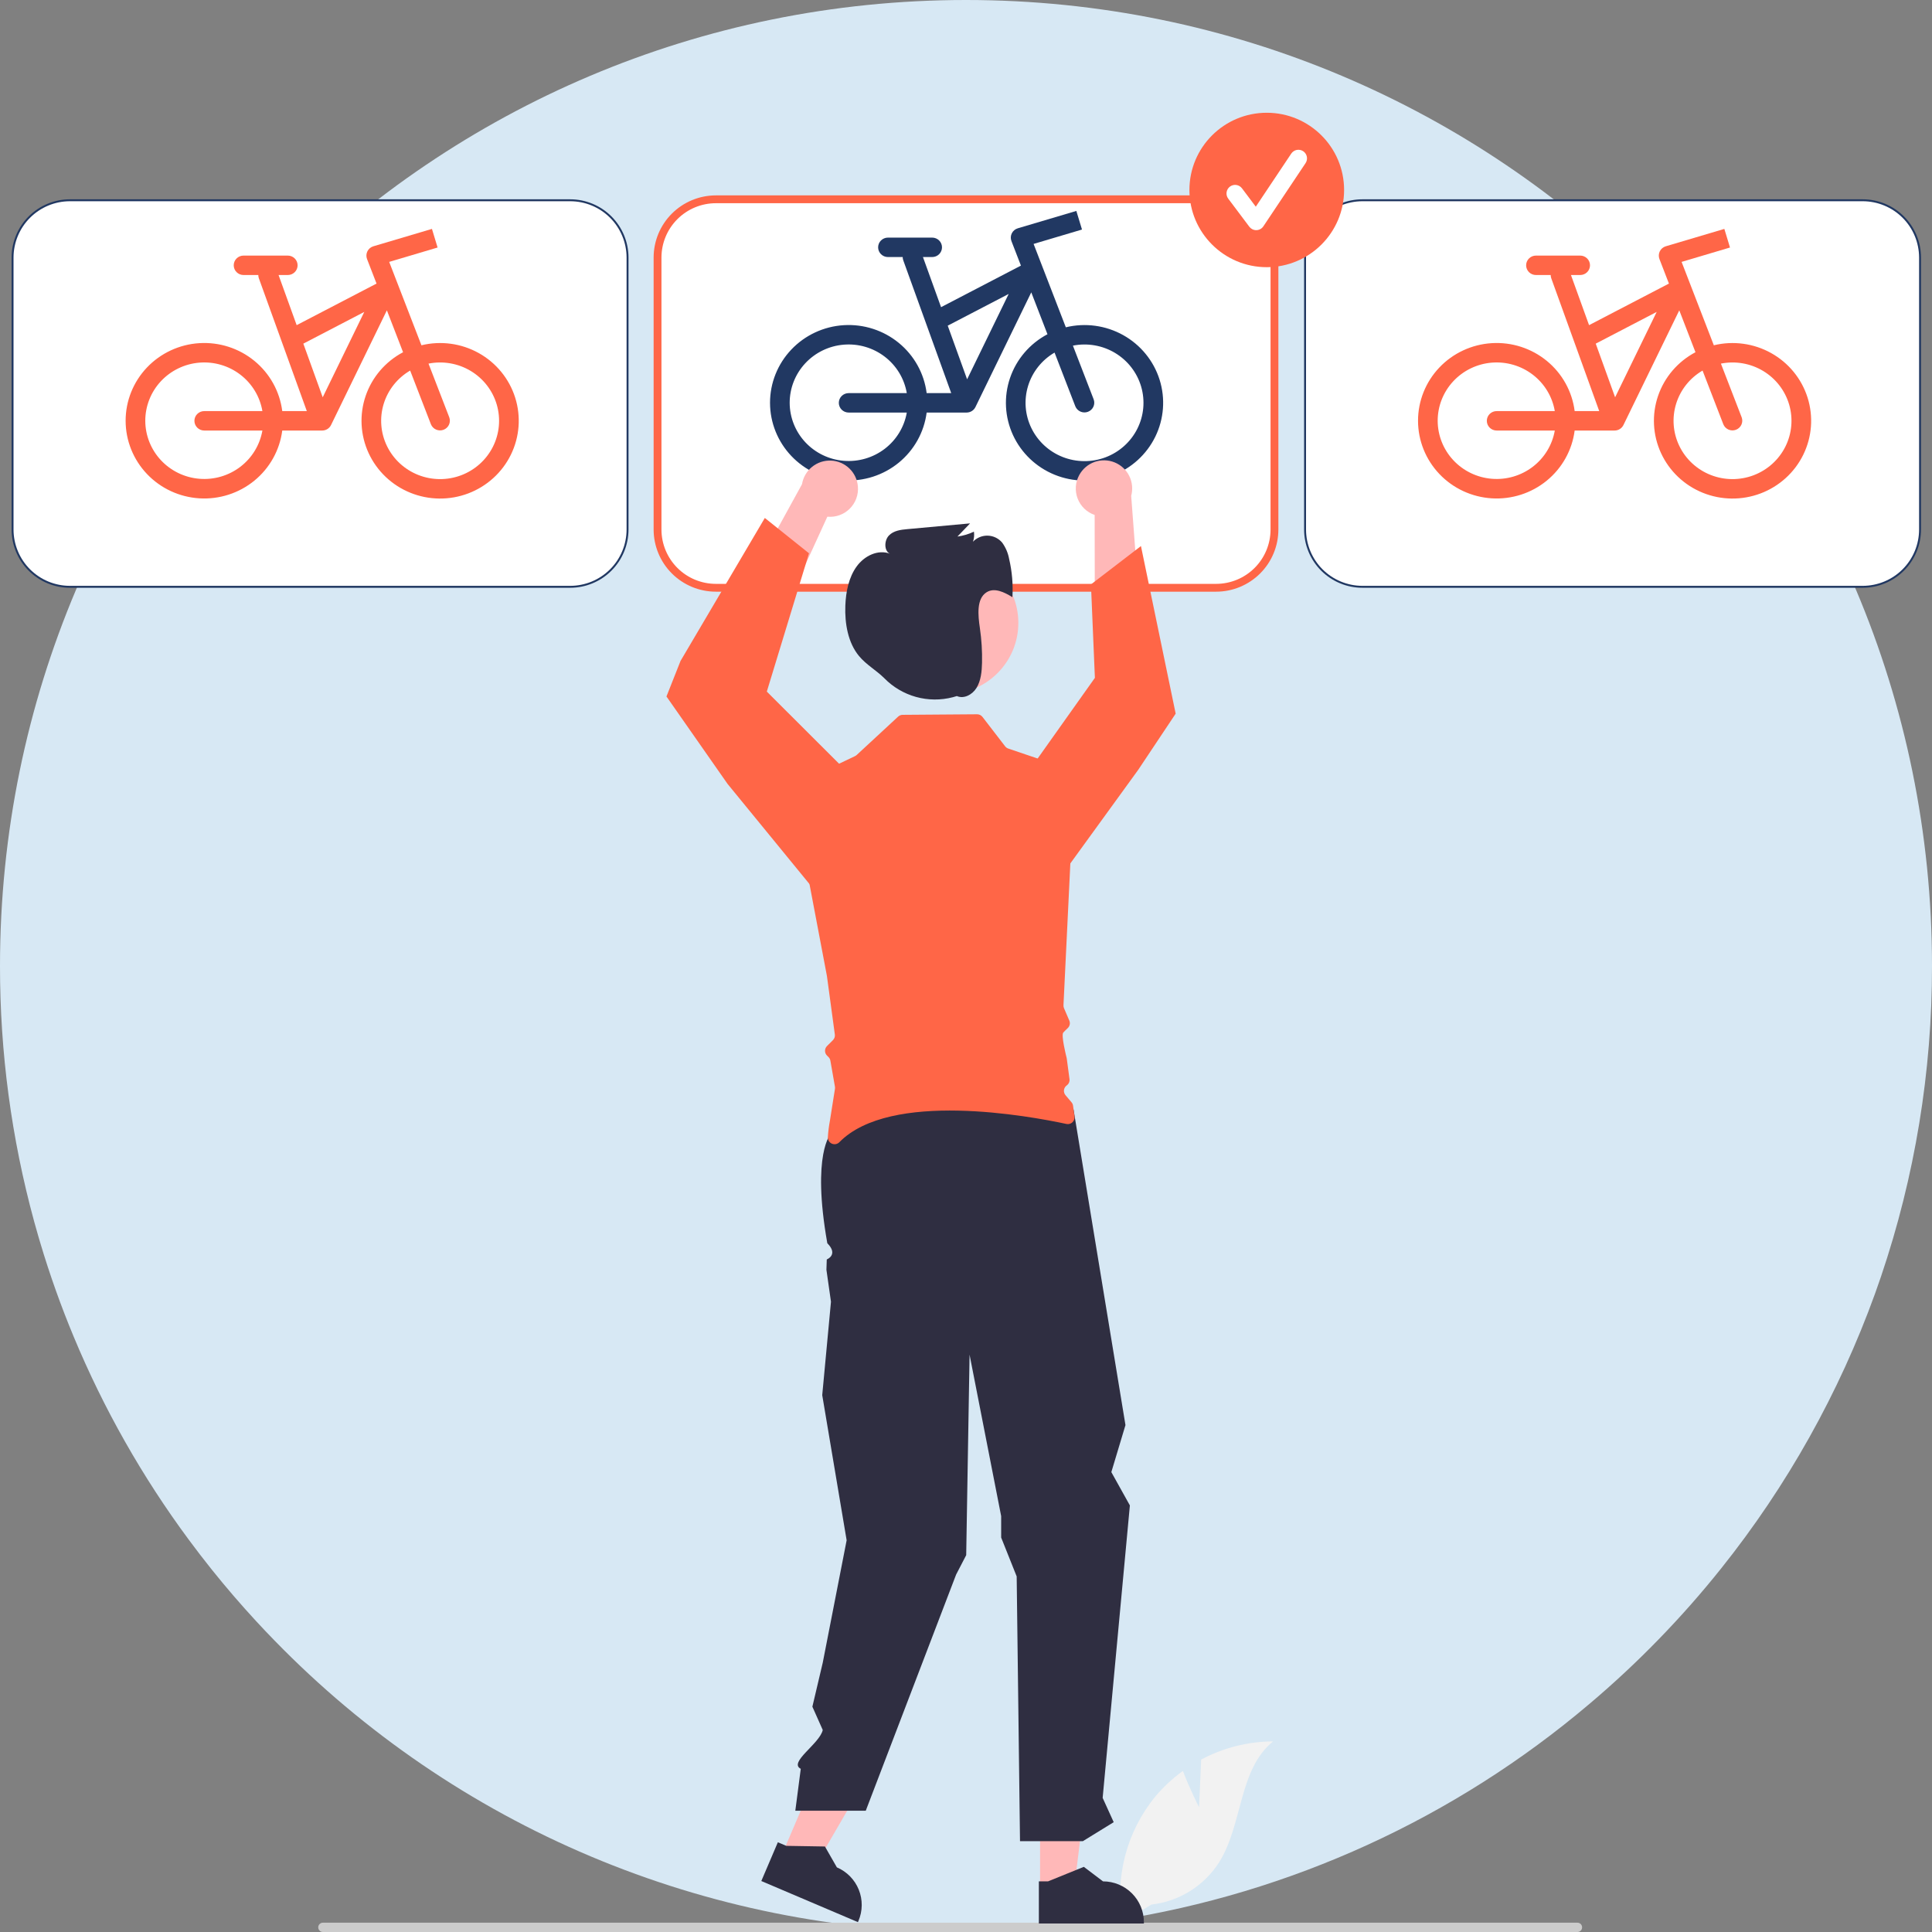 <svg width="1000" height="1000" viewBox="0 0 1000 1000" fill="none" xmlns="http://www.w3.org/2000/svg">
<rect x="0" y="0" width="1000" height="1000" fill="#808080" stroke="none"/>
<path d="M1000 500C1000.06 554.674 991.141 608.987 973.594 660.769C972.588 663.728 971.558 666.676 970.503 669.615C951.921 721.001 925.052 768.998 890.961 811.701C880.784 824.467 870 836.706 858.609 848.417C847.219 860.148 835.261 871.306 822.736 881.893C752.875 941.137 668.011 979.94 577.5 994.023H577.485C565.947 995.813 554.295 997.209 542.529 998.21C528.521 999.393 514.344 999.99 500 1000C433.295 1000.09 367.25 986.783 305.781 960.877C244.311 934.972 188.667 896.991 142.145 849.186C138.876 845.843 135.656 842.45 132.485 839.008C124.586 830.443 116.987 821.612 109.689 812.514C105.592 807.396 101.593 802.199 97.692 796.923C73.667 764.465 53.678 729.206 38.166 691.923C31.55 676.044 25.773 659.828 20.858 643.343C20.503 642.174 20.163 641.006 19.823 639.837C19.083 637.322 18.368 634.793 17.678 632.248C5.91 589.152 -0.035 544.674 0 500C0 223.861 223.861 0 500 0C776.139 0 1000 223.861 1000 500Z" fill="#D7E8F4"/>
<g clip-path="url(#clip0_261_421)">
<path d="M620.629 935.4L621.727 910.743C633.178 904.632 645.949 901.404 658.933 901.34C641.063 915.926 643.297 944.042 631.182 963.656C627.356 969.745 622.207 974.896 616.117 978.728C610.026 982.56 603.15 984.974 595.998 985.792L581.044 994.933C578.992 983.512 579.445 971.784 582.37 960.555C585.296 949.326 590.625 938.863 597.99 929.889C602.172 924.895 606.967 920.446 612.263 916.649C615.844 926.077 620.629 935.4 620.629 935.4Z" fill="#F2F2F2"/>
<path d="M818.895 997.591C818.896 997.908 818.834 998.222 818.713 998.514C818.593 998.807 818.415 999.073 818.191 999.297C817.966 999.521 817.7 999.698 817.407 999.819C817.114 999.939 816.8 1000 816.482 1000H167.127C166.488 1000 165.874 999.746 165.421 999.295C164.969 998.843 164.715 998.23 164.715 997.591C164.715 996.953 164.969 996.34 165.421 995.888C165.874 995.436 166.488 995.183 167.127 995.183H816.482C816.8 995.182 817.114 995.243 817.407 995.364C817.7 995.485 817.966 995.662 818.191 995.886C818.415 996.11 818.593 996.376 818.713 996.668C818.834 996.961 818.896 997.275 818.895 997.591V997.591Z" fill="#CCCCCC"/>
<path d="M964.132 303.732H705.183C697.313 303.723 689.768 300.598 684.203 295.042C678.639 289.486 675.509 281.954 675.5 274.097V133.289C675.509 125.433 678.639 117.901 684.203 112.346C689.768 106.79 697.313 103.665 705.183 103.657H964.132C972.002 103.665 979.547 106.79 985.112 112.346C990.676 117.901 993.806 125.433 993.815 133.29V274.097C993.806 281.954 990.676 289.486 985.112 295.042C979.547 300.598 972.002 303.723 964.132 303.732Z" fill="white" stroke="#213862"/>
<path d="M630.223 305.599H371.272C363.27 305.589 355.598 302.412 349.94 296.762C344.281 291.113 341.099 283.453 341.09 275.464V134.656C341.099 126.667 344.282 119.008 349.94 113.359C355.598 107.71 363.27 104.532 371.272 104.523H630.223C638.225 104.532 645.896 107.71 651.555 113.359C657.213 119.008 660.396 126.667 660.405 134.656V275.464C660.396 283.453 657.213 291.113 651.555 296.762C645.897 302.412 638.225 305.589 630.223 305.599V305.599Z" fill="white"/>
<path d="M295.132 303.732H36.183C28.313 303.723 20.768 300.598 15.203 295.042C9.639 289.486 6.509 281.954 6.5 274.097V133.289C6.509 125.433 9.639 117.901 15.203 112.346C20.768 106.79 28.313 103.665 36.182 103.657H295.133C303.002 103.665 310.547 106.79 316.112 112.346C321.676 117.901 324.806 125.433 324.815 133.29V274.097C324.806 281.954 321.676 289.486 316.112 295.042C310.547 300.598 303.002 303.723 295.132 303.732Z" fill="white" stroke="#213862"/>
<path d="M629.477 306.256H370.526C361.986 306.246 353.799 302.855 347.761 296.826C341.722 290.797 338.326 282.623 338.316 274.097V133.289C338.326 124.763 341.723 116.59 347.761 110.561C353.8 104.533 361.987 101.142 370.526 101.132H629.477C638.016 101.142 646.203 104.533 652.241 110.561C658.28 116.59 661.676 124.763 661.686 133.289V274.097C661.677 282.623 658.28 290.797 652.242 296.826C646.203 302.855 638.016 306.246 629.477 306.256ZM370.526 105.181C363.062 105.189 355.905 108.153 350.627 113.422C345.349 118.692 342.38 125.837 342.371 133.289V274.097C342.38 281.55 345.349 288.695 350.627 293.965C355.905 299.234 363.061 302.199 370.526 302.207H629.477C636.941 302.199 644.098 299.234 649.376 293.965C654.654 288.695 657.623 281.55 657.632 274.097V133.289C657.623 125.837 654.654 118.692 649.376 113.422C644.097 108.153 636.941 105.189 629.477 105.181H370.526Z" fill="#FF6647"/>
<path fill-rule="evenodd" clip-rule="evenodd" d="M560.037 118.81L534.986 126.255L551.67 169.409C561.724 166.973 572.338 168.419 581.353 173.451C590.367 178.483 597.104 186.724 600.192 196.495C603.279 206.267 602.486 216.835 597.972 226.048C593.459 235.261 585.565 242.427 575.898 246.087C566.23 249.746 555.516 249.625 545.936 245.747C536.357 241.869 528.631 234.525 524.333 225.212C520.034 215.899 519.486 205.316 522.799 195.617C526.113 185.918 533.039 177.832 542.168 173.006L533.785 151.324L504.883 210.697C504.466 211.55 503.815 212.269 503.003 212.772C502.191 213.275 501.253 213.541 500.295 213.539H479.633C478.327 223.688 473.163 232.964 465.191 239.482C457.218 246 447.036 249.271 436.712 248.631C426.388 247.99 416.699 243.486 409.613 236.033C402.526 228.58 398.575 218.739 398.563 208.508C398.555 198.265 402.496 188.405 409.584 180.936C416.671 173.468 426.371 168.953 436.707 168.311C447.043 167.67 457.238 170.95 465.214 177.484C473.189 184.018 478.346 193.314 479.633 203.478H492.35L467.527 134.737C467.331 134.195 467.231 133.623 467.232 133.047H459.602C458.253 133.047 456.959 132.517 456.005 131.573C455.051 130.63 454.515 129.35 454.515 128.016C454.515 126.682 455.051 125.402 456.005 124.459C456.959 123.515 458.253 122.985 459.602 122.985H482.492C483.841 122.985 485.135 123.515 486.088 124.459C487.042 125.402 487.578 126.682 487.578 128.016C487.578 129.35 487.042 130.63 486.088 131.573C485.135 132.517 483.841 133.047 482.492 133.047H477.72L487.09 158.99L528.429 137.474L523.52 124.781C523.27 124.135 523.158 123.444 523.19 122.753C523.223 122.062 523.399 121.385 523.707 120.764C524.016 120.143 524.451 119.592 524.985 119.145C525.52 118.698 526.141 118.364 526.811 118.166L557.112 109.176L560.037 118.81V118.81ZM490.544 168.564L500.575 196.334L522.091 152.144L490.544 168.564V168.564ZM556.583 210.304L545.835 182.499C539.244 186.345 534.355 192.499 532.135 199.743C529.916 206.986 530.529 214.789 533.853 221.607C537.176 228.424 542.968 233.758 550.08 236.551C557.193 239.344 565.107 239.392 572.253 236.687C579.4 233.981 585.259 228.719 588.668 221.943C592.077 215.167 592.787 207.372 590.659 200.102C588.531 192.832 583.719 186.618 577.177 182.692C570.635 178.765 562.84 177.413 555.337 178.902L566.085 206.712C566.545 207.954 566.492 209.324 565.938 210.528C565.384 211.731 564.374 212.67 563.125 213.142C561.876 213.614 560.49 213.581 559.266 213.05C558.042 212.519 557.078 211.533 556.583 210.304V210.304ZM469.353 203.478H439.255C437.906 203.478 436.613 204.008 435.659 204.951C434.705 205.894 434.169 207.174 434.169 208.508C434.169 209.843 434.705 211.122 435.659 212.066C436.613 213.009 437.906 213.539 439.255 213.539H469.353C468.057 220.985 463.986 227.68 457.943 232.302C451.9 236.924 444.325 239.138 436.713 238.506C429.1 237.875 422.004 234.443 416.824 228.89C411.645 223.336 408.759 216.064 408.736 208.508C408.729 200.935 411.6 193.636 416.781 188.059C421.962 182.482 429.073 179.035 436.703 178.402C444.334 177.769 451.926 179.995 457.974 184.64C464.022 189.285 468.084 196.009 469.353 203.478V203.478Z" fill="#213862"/>
<path fill-rule="evenodd" clip-rule="evenodd" d="M895.443 128.114L870.392 135.56L887.076 178.714C897.13 176.278 907.745 177.723 916.759 182.756C925.774 187.788 932.51 196.028 935.598 205.8C938.685 215.571 937.892 226.139 933.378 235.353C928.865 244.566 920.971 251.732 911.304 255.391C901.637 259.051 890.923 258.929 881.343 255.051C871.763 251.173 864.037 243.83 859.739 234.517C855.44 225.204 854.892 214.621 858.206 204.922C861.519 195.223 868.445 187.137 877.574 182.311L869.191 160.628L840.289 220.001C839.873 220.854 839.221 221.574 838.409 222.076C837.598 222.579 836.659 222.845 835.701 222.844H815.039C813.734 232.992 808.57 242.268 800.597 248.787C792.625 255.305 782.442 258.576 772.118 257.935C761.795 257.295 752.105 252.79 745.019 245.338C737.933 237.885 733.982 228.043 733.969 217.813C733.961 207.57 737.902 197.71 744.99 190.241C752.077 182.772 761.777 178.257 772.113 177.616C782.45 176.974 792.644 180.255 800.62 186.789C808.596 193.323 813.752 202.619 815.039 212.782H827.756L802.933 144.042C802.737 143.499 802.638 142.927 802.638 142.351H795.008C793.659 142.351 792.365 141.821 791.411 140.878C790.457 139.935 789.922 138.655 789.922 137.321C789.922 135.986 790.457 134.707 791.411 133.763C792.365 132.82 793.659 132.29 795.008 132.29H817.898C819.247 132.29 820.541 132.82 821.495 133.763C822.449 134.707 822.985 135.986 822.985 137.321C822.985 138.655 822.449 139.935 821.495 140.878C820.541 141.821 819.247 142.351 817.898 142.351H813.127L822.496 168.295L863.835 146.779L858.927 134.086C858.677 133.44 858.564 132.749 858.597 132.058C858.629 131.367 858.805 130.689 859.114 130.069C859.423 129.448 859.858 128.896 860.392 128.449C860.926 128.002 861.547 127.669 862.218 127.47L892.519 118.48L895.443 128.114V128.114ZM825.95 177.869L835.981 205.639L857.497 161.448L825.95 177.869V177.869ZM891.99 219.609L881.242 191.804C874.651 195.65 869.761 201.804 867.542 209.047C865.322 216.29 865.935 224.094 869.259 230.911C872.583 237.729 878.374 243.062 885.487 245.855C892.599 248.648 900.513 248.697 907.66 245.991C914.806 243.286 920.665 238.024 924.074 231.248C927.483 224.472 928.194 216.676 926.065 209.407C923.937 202.137 919.125 195.923 912.583 191.996C906.041 188.07 898.246 186.717 890.743 188.207L901.491 216.017C901.951 217.258 901.898 218.629 901.344 219.832C900.79 221.035 899.78 221.975 898.531 222.447C897.283 222.919 895.896 222.886 894.672 222.355C893.448 221.824 892.484 220.837 891.99 219.609V219.609ZM804.759 212.782H774.662C773.313 212.782 772.019 213.312 771.065 214.256C770.111 215.199 769.575 216.479 769.575 217.813C769.575 219.147 770.111 220.427 771.065 221.37C772.019 222.314 773.313 222.844 774.662 222.844H804.759C803.463 230.29 799.392 236.985 793.349 241.607C787.307 246.229 779.731 248.443 772.119 247.811C764.506 247.179 757.41 243.748 752.23 238.194C747.051 232.641 744.165 225.368 744.142 217.813C744.135 210.24 747.007 202.941 752.187 197.364C757.368 191.787 764.479 188.34 772.11 187.707C779.74 187.073 787.333 189.3 793.38 193.945C799.428 198.59 803.49 205.314 804.759 212.782V212.782Z" fill="#FF6647"/>
<path fill-rule="evenodd" clip-rule="evenodd" d="M226.498 128.114L201.446 135.56L218.131 178.714C228.185 176.278 238.799 177.723 247.814 182.756C256.828 187.788 263.565 196.028 266.653 205.8C269.74 215.571 268.946 226.139 264.433 235.353C259.92 244.566 252.026 251.732 242.359 255.391C232.691 259.051 221.977 258.929 212.397 255.051C202.818 251.173 195.092 243.83 190.794 234.517C186.495 225.204 185.947 214.621 189.26 204.922C192.574 195.223 199.5 187.137 208.629 182.311L200.246 160.628L171.344 220.001C170.927 220.854 170.276 221.574 169.464 222.076C168.652 222.579 167.714 222.845 166.756 222.844H146.094C144.788 232.992 139.624 242.268 131.652 248.787C123.679 255.305 113.497 258.576 103.173 257.935C92.849 257.295 83.16 252.79 76.073 245.338C68.987 237.885 65.036 228.043 65.023 217.813C65.016 207.57 68.957 197.71 76.044 190.241C83.132 182.772 92.832 178.257 103.168 177.616C113.504 176.974 123.699 180.255 131.675 186.789C139.65 193.323 144.807 202.619 146.094 212.782H158.81L133.988 144.042C133.792 143.499 133.692 142.927 133.693 142.351H126.063C124.714 142.351 123.42 141.821 122.466 140.878C121.512 139.935 120.976 138.655 120.976 137.321C120.976 135.986 121.512 134.707 122.466 133.763C123.42 132.82 124.714 132.29 126.063 132.29H148.953C150.302 132.29 151.595 132.82 152.549 133.763C153.503 134.707 154.039 135.986 154.039 137.321C154.039 138.655 153.503 139.935 152.549 140.878C151.595 141.821 150.302 142.351 148.953 142.351H144.181L153.551 168.295L194.89 146.779L189.981 134.086C189.731 133.44 189.619 132.749 189.651 132.058C189.683 131.367 189.859 130.689 190.168 130.069C190.477 129.448 190.912 128.896 191.446 128.449C191.98 128.002 192.602 127.669 193.272 127.47L223.573 118.48L226.498 128.114V128.114ZM157.005 177.869L167.036 205.639L188.552 161.448L157.005 177.869V177.869ZM223.044 219.609L212.296 191.804C205.705 195.65 200.816 201.804 198.596 209.047C196.377 216.29 196.99 224.094 200.314 230.911C203.637 237.729 209.429 243.062 216.541 245.855C223.654 248.648 231.567 248.697 238.714 245.991C245.861 243.286 251.72 238.024 255.128 231.248C258.537 224.472 259.248 216.676 257.12 209.407C254.992 202.137 250.18 195.923 243.638 191.996C237.096 188.07 229.301 186.717 221.798 188.207L232.546 216.017C233.006 217.258 232.953 218.629 232.399 219.832C231.845 221.035 230.835 221.975 229.586 222.447C228.337 222.919 226.951 222.886 225.727 222.355C224.502 221.824 223.539 220.837 223.044 219.609V219.609ZM135.814 212.782H105.716C104.367 212.782 103.074 213.312 102.12 214.256C101.166 215.199 100.63 216.479 100.63 217.813C100.63 219.147 101.166 220.427 102.12 221.37C103.074 222.314 104.367 222.844 105.716 222.844H135.814C134.518 230.29 130.447 236.985 124.404 241.607C118.361 246.229 110.786 248.443 103.173 247.811C95.561 247.179 88.465 243.748 83.285 238.194C78.106 232.641 75.22 225.368 75.197 217.813C75.19 210.24 78.061 202.941 83.242 197.364C88.423 191.787 95.534 188.34 103.164 187.707C110.795 187.073 118.387 189.3 124.435 193.945C130.483 198.59 134.545 205.314 135.814 212.782V212.782Z" fill="#FF6647"/>
<path d="M558.657 245.81C557.625 247.659 557.01 249.71 556.858 251.821C556.705 253.932 557.018 256.051 557.775 258.028C558.531 260.005 559.712 261.792 561.235 263.264C562.758 264.736 564.586 265.857 566.59 266.547L566.677 317.992L589.006 303.237L585.5 256.646C586.438 253.209 586.081 249.547 584.496 246.354C582.911 243.162 580.208 240.661 576.899 239.325C573.591 237.99 569.906 237.912 566.544 239.107C563.182 240.303 560.376 242.688 558.657 245.81V245.81Z" fill="#FFB8B8"/>
<path d="M403.941 961.83L420.204 968.749L454.675 909.415L430.672 899.203L403.941 961.83Z" fill="#FFB8B8"/>
<path d="M538.335 977.195L556.012 977.193L564.423 909.117L538.332 909.119L538.335 977.195Z" fill="#FFB8B8"/>
<path d="M537.712 995.606L592.073 995.604V994.917C592.073 989.315 589.843 983.942 585.875 979.981C581.907 976.019 576.526 973.793 570.914 973.793H570.913L560.983 966.272L542.456 973.794L537.711 973.794L537.712 995.606Z" fill="#2F2E41"/>
<path d="M394.055 973.616L444.064 994.893L444.334 994.262C446.534 989.108 446.593 983.293 444.498 978.095C442.404 972.897 438.327 968.743 433.165 966.547L433.164 966.546L426.982 955.74L406.985 955.408L402.619 953.551L394.055 973.616Z" fill="#2F2E41"/>
<path d="M555.672 574.296L582.539 737.625L575.227 761.964L584.822 779.201L570.732 930.585L576.451 943.156L560.472 952.995H527.955L526.23 815.946L518.198 795.825V784.735L501.847 701.166L500.103 804.948L494.882 815L448.118 937.221H411.656L414.476 915.532C407.944 912.23 424.284 902.579 425.854 895.438L420.486 883.378L425.854 860.598L438.221 797.243L425.586 722.123L430.111 673.772L427.755 657.232L427.934 651.883C427.934 651.883 434.166 649.482 428.214 643.49C419.974 596.855 430.111 586.735 430.111 586.735L470.682 563.029L555.672 574.296Z" fill="#2F2E41"/>
<path d="M490.245 359.203C510.595 359.203 527.092 342.733 527.092 322.416C527.092 302.099 510.595 285.628 490.245 285.628C469.895 285.628 453.398 302.099 453.398 322.416C453.398 342.733 469.895 359.203 490.245 359.203Z" fill="#FFB8B8"/>
<path d="M444.05 251.847C444.224 253.956 443.932 256.078 443.196 258.062C442.459 260.047 441.296 261.846 439.788 263.333C438.28 264.82 436.463 265.959 434.466 266.67C432.47 267.38 430.341 267.645 428.231 267.445L406.821 314.239L392.613 291.579L415.122 250.617C415.693 247.1 417.537 243.914 420.303 241.663C423.07 239.412 426.567 238.253 430.133 238.404C433.699 238.556 437.085 240.008 439.65 242.486C442.215 244.963 443.78 248.294 444.05 251.847V251.847Z" fill="#FFB8B8"/>
<path d="M411.846 406.011L442.56 391.363C442.877 391.212 443.169 391.014 443.426 390.776L464.866 370.922C465.502 370.332 466.337 370.002 467.205 369.996L505.735 369.708C506.272 369.704 506.803 369.824 507.286 370.059C507.768 370.294 508.19 370.638 508.518 371.063L520.244 386.282C520.662 386.825 521.232 387.233 521.882 387.453L553.838 398.291C554.553 398.533 555.17 399.002 555.595 399.625C556.02 400.248 556.23 400.993 556.194 401.746L550.453 520.319C550.427 520.845 550.522 521.37 550.73 521.854L553.475 528.249C553.756 528.9 553.83 529.622 553.686 530.316C553.543 531.011 553.19 531.645 552.674 532.133C551.859 532.902 550.945 533.791 550.354 534.444C549.166 535.755 551.701 546.025 552.079 547.523C552.11 547.649 552.135 547.776 552.151 547.904L553.57 558.524C553.653 559.149 553.564 559.785 553.313 560.363C553.062 560.942 552.658 561.441 552.144 561.808V561.808C551.753 562.087 551.424 562.444 551.178 562.856C550.932 563.268 550.774 563.727 550.715 564.204C550.655 564.68 550.696 565.163 550.833 565.623C550.97 566.083 551.201 566.51 551.512 566.876L554.62 570.542C555.05 571.049 555.325 571.668 555.413 572.327L556.158 577.903C556.233 578.455 556.173 579.016 555.985 579.539C555.797 580.063 555.485 580.534 555.076 580.912C554.668 581.29 554.174 581.564 553.637 581.712C553.099 581.859 552.534 581.875 551.989 581.759C532.683 577.601 460.828 564.368 434.472 591.181C433.974 591.698 433.328 592.048 432.623 592.183C431.918 592.319 431.189 592.233 430.534 591.938C429.88 591.643 429.333 591.154 428.969 590.536C428.604 589.919 428.44 589.204 428.499 588.49C428.69 585.595 429.056 582.715 429.595 579.864L432.168 563.6C432.227 563.222 432.224 562.837 432.159 562.461L429.805 549.001C429.682 548.297 429.344 547.648 428.838 547.143L428.048 546.354C427.725 546.032 427.469 545.649 427.295 545.228C427.12 544.806 427.03 544.355 427.03 543.899C427.03 543.443 427.12 542.991 427.295 542.57C427.469 542.149 427.725 541.766 428.048 541.444L431.125 538.373C431.503 537.995 431.789 537.534 431.961 537.028C432.132 536.521 432.184 535.982 432.112 535.452L428.025 505.256C428.017 505.195 428.007 505.135 427.996 505.075L409.928 409.79C409.785 409.037 409.896 408.258 410.243 407.574C410.59 406.891 411.153 406.341 411.846 406.011Z" fill="#FF6647"/>
<path d="M480.822 357.401C480.665 357.055 480.508 356.708 480.352 356.36C480.412 356.362 480.472 356.37 480.532 356.372L480.822 357.401Z" fill="#2F2E41"/>
<path d="M550.809 451.313L589.137 398.464L608.525 369.389L590.557 282.638L564.677 302.487L566.713 350.86L532.07 399.674L550.809 451.313Z" fill="#FF6647"/>
<path d="M522.326 289.314C521.775 286.258 520.542 283.365 518.719 280.849C517.801 279.759 516.663 278.875 515.379 278.255C514.095 277.634 512.694 277.291 511.269 277.248C509.843 277.205 508.424 277.462 507.105 278.004C505.786 278.545 504.596 279.359 503.613 280.391C504.189 278.719 504.356 276.933 504.102 275.183C501.411 276.472 498.532 277.327 495.573 277.716L502.111 270.9L469.564 273.885C466.204 274.194 462.572 274.63 460.105 277.178C457.638 279.725 457.502 285.164 460.619 286.584C454.476 284.274 447.421 287.627 443.368 293.245C439.314 298.862 437.822 306.272 437.548 313.46C437.193 322.781 438.933 332.705 444.632 339.567C448.358 344.055 453.439 346.853 457.564 350.89C457.605 350.93 457.646 350.971 457.687 351.012C462.204 355.637 467.866 358.986 474.099 360.72C480.332 362.453 486.913 362.509 493.174 360.882C493.878 360.689 494.576 360.474 495.278 360.275C498.785 361.858 503.153 359.693 505.367 356.172C507.728 352.416 508.195 347.611 508.295 343.035C508.425 337.049 508.056 331.063 507.19 325.139C506.214 318.468 505.334 309.924 510.627 306.573C514.747 303.964 519.866 306.539 524.014 309.093C524.412 302.453 523.844 295.791 522.326 289.314Z" fill="#2F2E41"/>
<path d="M443.754 459.614L419.202 457.846L376.591 405.76L344.961 360.496L352.246 342.096L395.87 268.096L418.735 286.383L396.906 357.965L440.178 401.167L443.754 459.614Z" fill="#FF6647"/>
<path d="M655.672 138.295C677.78 138.295 695.703 120.401 695.703 98.329C695.703 76.256 677.78 58.362 655.672 58.362C633.563 58.362 615.641 76.256 615.641 98.329C615.641 120.401 633.563 138.295 655.672 138.295Z" fill="#FF6647"/>
<path d="M650.209 119.129C649.517 119.129 648.836 118.968 648.217 118.659C647.599 118.351 647.061 117.902 646.647 117.35L635.726 102.812C635.374 102.345 635.118 101.813 634.972 101.248C634.827 100.682 634.794 100.093 634.876 99.514C634.959 98.936 635.155 98.379 635.453 97.877C635.751 97.374 636.145 96.935 636.613 96.584C637.081 96.234 637.614 95.979 638.181 95.834C638.748 95.689 639.338 95.657 639.917 95.74C640.497 95.823 641.054 96.019 641.557 96.317C642.06 96.615 642.5 97.01 642.85 97.478L649.995 106.988L668.346 79.507C668.67 79.02 669.087 78.601 669.573 78.276C670.059 77.95 670.604 77.723 671.178 77.608C671.752 77.493 672.343 77.492 672.918 77.605C673.492 77.718 674.039 77.943 674.526 78.267C675.013 78.591 675.431 79.008 675.757 79.494C676.082 79.98 676.308 80.525 676.423 81.098C676.537 81.671 676.537 82.261 676.423 82.835C676.308 83.408 676.082 83.953 675.756 84.439L653.914 117.149C653.519 117.741 652.988 118.229 652.364 118.573C651.741 118.917 651.045 119.107 650.333 119.127C650.291 119.128 650.25 119.129 650.209 119.129Z" fill="white"/>
</g>
<defs>
<clipPath id="clip0_261_421">
<rect width="989" height="942" fill="white" transform="translate(6 58)"/>
</clipPath>
</defs>
</svg>
